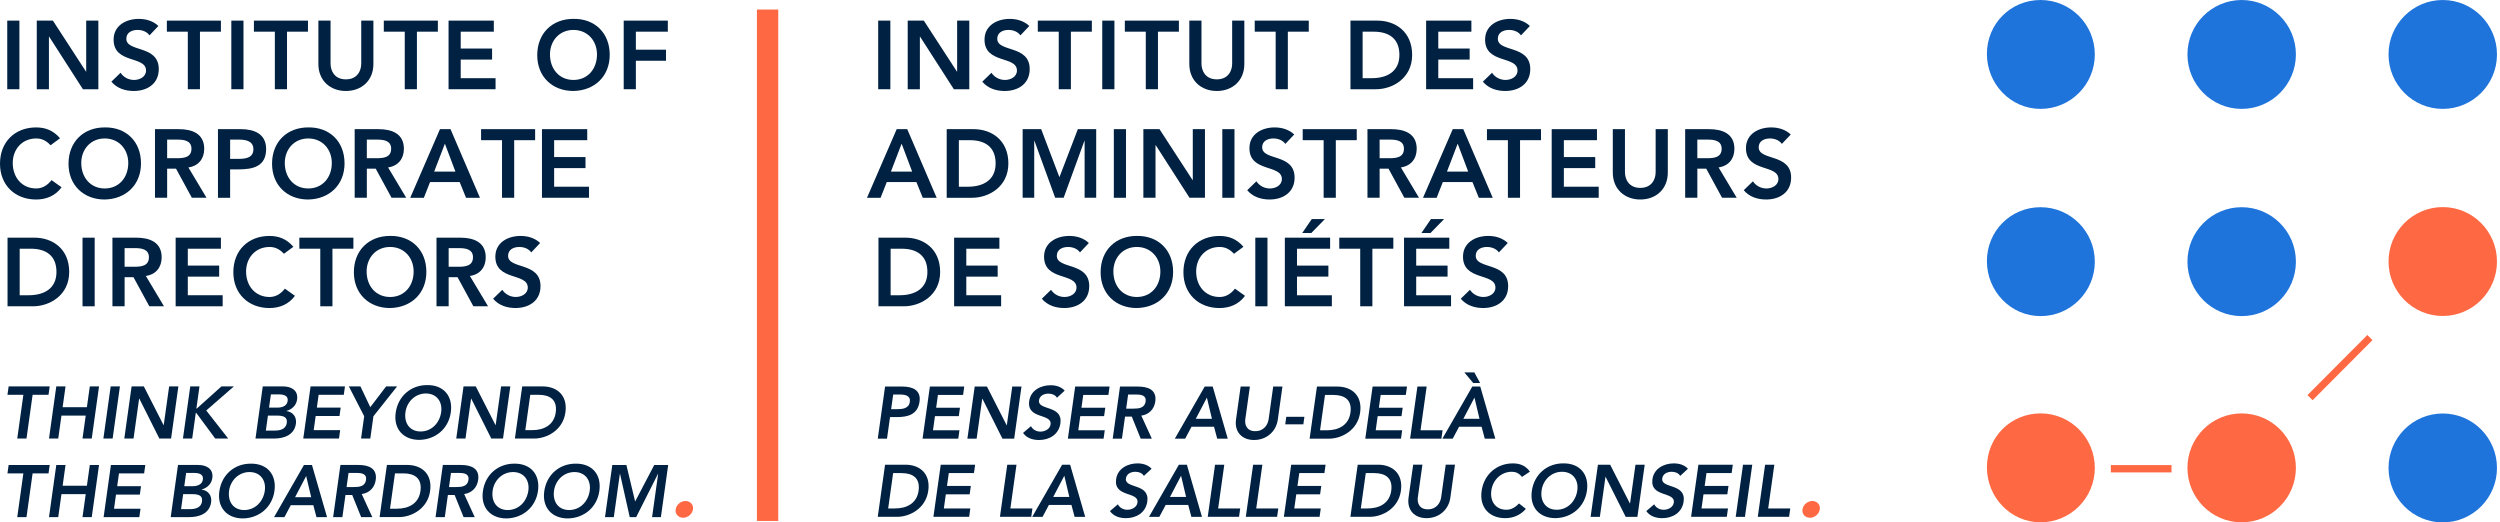<svg width="268" height="56" viewBox="0 0 268 56" fill="none" xmlns="http://www.w3.org/2000/svg">
<path d="M82.286 1.022V55.847" stroke="#FE6944" stroke-width="2.286" stroke-miterlimit="10"/>
<path d="M2.505 42.324H0.799L0.925 41.423H5.327L5.202 42.324H3.496L2.84 47.012H1.849L2.505 42.324Z" fill="#002142"/>
<path d="M6.034 41.423H7.025L6.714 43.649H9.315L9.627 41.423H10.617L9.835 47.012H8.845L9.19 44.549H6.588L6.243 47.012H5.253L6.034 41.423Z" fill="#002142"/>
<path d="M11.865 41.423H12.856L12.074 47.012H11.083L11.865 41.423Z" fill="#002142"/>
<path d="M14.107 41.423H15.42L17.535 45.576L17.549 45.591H17.533L17.55 45.576L18.132 41.423H19.122L18.34 47.012H17.082L14.931 42.725H14.916L14.315 47.012H13.325L14.107 41.423Z" fill="#002142"/>
<path d="M20.395 41.423H21.384L21.054 43.792H21.101L23.736 41.423H25.072L22.109 44.005L24.463 47.012H23.071L21.042 44.265H20.988L20.603 47.012H19.613L20.395 41.423Z" fill="#002142"/>
<path d="M28.841 43.697H29.745C30.406 43.697 30.776 43.413 30.835 42.994C30.903 42.514 30.605 42.277 29.858 42.277H29.041L28.841 43.697ZM28.497 46.159H29.409C29.92 46.159 30.639 46.073 30.742 45.339C30.824 44.755 30.476 44.55 29.674 44.55H28.723L28.497 46.159ZM28.168 41.423H30.339C31.18 41.423 31.99 41.811 31.849 42.829C31.76 43.459 31.309 43.878 30.71 44.052L30.709 44.068C31.397 44.148 31.823 44.7 31.723 45.417C31.553 46.633 30.446 47.012 29.392 47.012H27.388L28.168 41.423Z" fill="#002142"/>
<path d="M33.294 41.423H36.98L36.854 42.324H34.158L33.966 43.697H36.521L36.396 44.596H33.84L33.629 46.112H36.466L36.34 47.012H32.511L33.294 41.423Z" fill="#002142"/>
<path d="M39.041 44.621L37.397 41.423H38.639L39.696 43.649L41.391 41.423H42.57L40.031 44.621L39.697 47.013H38.706L39.041 44.621Z" fill="#002142"/>
<path d="M45.084 46.255C46.241 46.255 47.127 45.37 47.294 44.179C47.45 43.065 46.81 42.181 45.655 42.181C44.508 42.181 43.621 43.066 43.465 44.179C43.299 45.37 43.937 46.255 45.084 46.255ZM45.773 41.282C47.514 41.25 48.578 42.419 48.326 44.21C48.082 45.955 46.692 47.123 44.951 47.155C43.237 47.155 42.173 45.986 42.418 44.242C42.669 42.45 44.059 41.282 45.773 41.282Z" fill="#002142"/>
<path d="M49.691 41.423H51.004L53.12 45.576L53.133 45.591H53.117L53.134 45.576L53.716 41.423H54.706L53.924 47.012H52.667L50.514 42.725H50.5L49.899 47.012H48.909L49.691 41.423Z" fill="#002142"/>
<path d="M57.053 46.112C58.295 46.112 59.384 45.576 59.575 44.216C59.764 42.859 58.959 42.324 57.748 42.324H56.844L56.313 46.112H57.053ZM55.98 41.423H58.173C59.635 41.423 60.877 42.324 60.612 44.216C60.346 46.129 58.61 47.011 57.273 47.011H55.197L55.98 41.423Z" fill="#002142"/>
<path d="M2.505 50.745H0.799L0.925 49.845H5.327L5.202 50.745H3.496L2.84 55.434H1.849L2.505 50.745Z" fill="#002142"/>
<path d="M6.034 49.845H7.025L6.714 52.071H9.315L9.627 49.845H10.617L9.835 55.434H8.845L9.19 52.97H6.588L6.243 55.434H5.253L6.034 49.845Z" fill="#002142"/>
<path d="M11.89 49.845H15.577L15.451 50.745H12.755L12.563 52.118H15.117L14.993 53.019H12.436L12.225 54.533H15.063L14.937 55.434H11.108L11.89 49.845Z" fill="#002142"/>
<path d="M19.754 52.118H20.658C21.319 52.118 21.689 51.834 21.747 51.415C21.815 50.934 21.517 50.697 20.77 50.697H19.953L19.754 52.118ZM19.409 54.58H20.321C20.832 54.58 21.552 54.494 21.654 53.76C21.736 53.176 21.387 52.97 20.586 52.97H19.635L19.409 54.58ZM19.081 49.844H21.251C22.092 49.844 22.902 50.231 22.761 51.249C22.672 51.881 22.221 52.298 21.622 52.473L21.621 52.49C22.309 52.569 22.735 53.121 22.634 53.838C22.464 55.055 21.358 55.434 20.305 55.434H18.3L19.081 49.844Z" fill="#002142"/>
<path d="M26.179 54.676C27.335 54.676 28.221 53.791 28.388 52.601C28.543 51.486 27.905 50.604 26.748 50.604C25.601 50.604 24.715 51.487 24.559 52.601C24.393 53.791 25.032 54.676 26.179 54.676ZM26.868 49.704C28.609 49.672 29.672 50.84 29.422 52.632C29.178 54.377 27.788 55.544 26.046 55.576C24.332 55.576 23.269 54.407 23.514 52.664C23.764 50.871 25.154 49.704 26.868 49.704Z" fill="#002142"/>
<path d="M33.36 53.302L32.821 51.029L31.631 53.302H33.36ZM32.586 49.845H33.443L35.058 55.434H33.926L33.586 54.156H31.172L30.491 55.434H29.382L32.586 49.845Z" fill="#002142"/>
<path d="M37.922 52.212C38.48 52.212 39.14 52.165 39.241 51.438C39.335 50.775 38.732 50.697 38.221 50.697H37.364L37.152 52.212H37.922ZM36.493 49.844H38.428C39.496 49.844 40.455 50.192 40.279 51.447C40.166 52.253 39.619 52.843 38.778 52.963L39.91 55.434H38.715L37.758 53.065H37.035L36.704 55.434H35.713L36.493 49.844Z" fill="#002142"/>
<path d="M42.55 54.533C43.792 54.533 44.881 53.997 45.072 52.639C45.26 51.281 44.455 50.745 43.244 50.745H42.341L41.81 54.533H42.55ZM41.477 49.844H43.67C45.132 49.844 46.374 50.745 46.108 52.639C45.842 54.548 44.106 55.433 42.77 55.433H40.694L41.477 49.844Z" fill="#002142"/>
<path d="M48.904 52.212C49.462 52.212 50.121 52.165 50.223 51.438C50.315 50.775 49.713 50.697 49.203 50.697H48.346L48.133 52.212H48.904ZM47.474 49.844H49.408C50.476 49.844 51.434 50.192 51.26 51.447C51.147 52.253 50.6 52.843 49.758 52.963L50.89 55.434H49.696L48.738 53.065H48.014L47.684 55.434H46.692L47.474 49.844Z" fill="#002142"/>
<path d="M54.43 54.676C55.586 54.676 56.472 53.791 56.639 52.601C56.795 51.486 56.156 50.604 55.001 50.604C53.853 50.604 52.966 51.487 52.811 52.601C52.644 53.791 53.283 54.676 54.43 54.676ZM55.118 49.704C56.86 49.672 57.923 50.84 57.672 52.632C57.428 54.377 56.038 55.544 54.297 55.576C52.583 55.576 51.52 54.407 51.765 52.664C52.014 50.871 53.404 49.704 55.118 49.704Z" fill="#002142"/>
<path d="M61.01 54.676C62.166 54.676 63.052 53.791 63.219 52.601C63.374 51.486 62.736 50.604 61.581 50.604C60.432 50.604 59.546 51.487 59.39 52.601C59.224 53.791 59.863 54.676 61.01 54.676ZM61.698 49.704C63.439 49.672 64.503 50.84 64.251 52.632C64.008 54.377 62.618 55.544 60.877 55.576C59.163 55.576 58.1 54.407 58.344 52.664C58.594 50.871 59.984 49.704 61.698 49.704Z" fill="#002142"/>
<path d="M65.639 49.845H67.148L68.086 53.76L70.136 49.845H71.63L70.847 55.434H69.904L70.554 50.793H70.537L68.199 55.434H67.507L66.466 50.793H66.45L65.801 55.434H64.857L65.639 49.845Z" fill="#002142"/>
<path d="M73.485 53.706C73.985 53.706 74.361 54.092 74.291 54.593C74.221 55.096 73.744 55.504 73.234 55.504C72.745 55.504 72.357 55.12 72.428 54.617C72.497 54.114 72.974 53.706 73.485 53.706Z" fill="#FE6944"/>
<path d="M2.08 2.21H0.777V9.566H2.08V2.21Z" fill="#002142"/>
<path d="M3.942 2.21H5.67L9.22 7.676L9.24 7.697H9.22L9.24 7.676V2.21H10.544V9.566H8.889L5.266 3.926H5.245V9.566H3.942V2.21Z" fill="#002142"/>
<path d="M16.027 3.79C15.748 3.395 15.251 3.208 14.744 3.208C14.144 3.208 13.543 3.478 13.543 4.154C13.543 5.629 17.02 4.788 17.02 7.406C17.02 8.985 15.779 9.754 14.34 9.754C13.43 9.754 12.54 9.474 11.94 8.756L12.923 7.801C13.244 8.29 13.792 8.57 14.371 8.57C14.972 8.57 15.655 8.237 15.655 7.562C15.655 5.951 12.178 6.876 12.178 4.248C12.178 2.73 13.522 2.025 14.879 2.025C15.645 2.025 16.41 2.243 16.98 2.784L16.027 3.79Z" fill="#002142"/>
<path d="M20.133 3.396H17.887V2.211H23.682V3.396H21.436V9.566H20.133V3.396Z" fill="#002142"/>
<path d="M26.101 2.21H24.798V9.566H26.101V2.21Z" fill="#002142"/>
<path d="M29.465 3.396H27.22V2.211H33.014V3.396H30.768V9.566H29.465V3.396Z" fill="#002142"/>
<path d="M40.028 6.865C40.028 8.641 38.756 9.754 37.079 9.754C35.402 9.754 34.131 8.641 34.131 6.865V2.21H35.435V6.823C35.435 7.551 35.828 8.507 37.08 8.507C38.331 8.507 38.725 7.551 38.725 6.823V2.21H40.028L40.028 6.865Z" fill="#002142"/>
<path d="M43.389 3.396H41.143V2.211H46.939V3.396H44.693V9.566H43.389V3.396Z" fill="#002142"/>
<path d="M48.085 2.21H52.937V3.396H49.388V5.204H52.751V6.387H49.388V8.382H53.124V9.566H48.085V2.21Z" fill="#002142"/>
<path d="M61.472 8.57C62.994 8.57 63.997 7.406 63.997 5.837C63.997 4.373 62.994 3.209 61.472 3.209C59.962 3.209 58.958 4.373 58.958 5.837C58.958 7.405 59.962 8.57 61.472 8.57ZM61.462 2.023C63.749 1.982 65.362 3.52 65.362 5.877C65.362 8.174 63.749 9.712 61.462 9.753C59.206 9.753 57.592 8.216 57.592 5.919C57.593 3.561 59.206 2.023 61.462 2.023Z" fill="#002142"/>
<path d="M66.861 2.21H71.59V3.396H68.165V5.327H71.393V6.513H68.165V9.566H66.861V2.21Z" fill="#002142"/>
<path d="M5.423 15.57C4.885 14.999 4.388 14.843 3.881 14.843C2.37 14.843 1.366 16.006 1.366 17.471C1.366 19.04 2.37 20.203 3.881 20.203C4.47 20.203 5.039 19.933 5.526 19.31L6.602 20.078C5.939 20.993 4.945 21.388 3.871 21.388C1.615 21.388 3.8147e-06 19.85 3.8147e-06 17.554C3.8147e-06 15.196 1.614 13.659 3.871 13.659C4.864 13.659 5.713 13.981 6.436 14.822L5.423 15.57Z" fill="#002142"/>
<path d="M11.226 20.204C12.747 20.204 13.751 19.04 13.751 17.471C13.751 16.006 12.747 14.843 11.226 14.843C9.716 14.843 8.712 16.006 8.712 17.471C8.712 19.039 9.716 20.204 11.226 20.204ZM11.216 13.658C13.502 13.617 15.115 15.155 15.115 17.512C15.115 19.809 13.502 21.346 11.216 21.388C8.96 21.388 7.345 19.85 7.345 17.554C7.346 15.197 8.96 13.658 11.216 13.658Z" fill="#002142"/>
<path d="M18.933 16.961C19.668 16.961 20.525 16.899 20.525 15.943C20.525 15.071 19.719 14.967 19.047 14.967H17.918V16.961H18.933ZM16.614 13.845H19.16C20.567 13.845 21.892 14.302 21.892 15.954C21.892 17.014 21.282 17.793 20.195 17.948L22.14 21.2H20.567L18.87 18.083H17.918V21.2H16.614V13.845Z" fill="#002142"/>
<path d="M25.456 17.034C26.201 17.034 27.164 16.992 27.164 15.996C27.164 15.091 26.304 14.966 25.601 14.966H24.67V17.034H25.456ZM23.366 13.845H25.827C27.244 13.845 28.529 14.343 28.529 15.975C28.529 17.825 27.152 18.157 25.6 18.157H24.669V21.201H23.366V13.845Z" fill="#002142"/>
<path d="M33.044 20.204C34.565 20.204 35.569 19.04 35.569 17.471C35.569 16.006 34.565 14.843 33.044 14.843C31.533 14.843 30.53 16.006 30.53 17.471C30.53 19.039 31.533 20.204 33.044 20.204ZM33.034 13.658C35.32 13.617 36.935 15.155 36.935 17.512C36.935 19.809 35.32 21.346 33.034 21.388C30.778 21.388 29.164 19.85 29.164 17.554C29.164 15.197 30.778 13.658 33.034 13.658Z" fill="#002142"/>
<path d="M40.338 16.961C41.073 16.961 41.932 16.899 41.932 15.943C41.932 15.071 41.124 14.967 40.452 14.967H39.324V16.961H40.338ZM38.021 13.845H40.566C41.973 13.845 43.298 14.302 43.298 15.954C43.298 17.014 42.687 17.793 41.601 17.948L43.547 21.2H41.974L40.277 18.083H39.325V21.2H38.022L38.021 13.845Z" fill="#002142"/>
<path d="M48.821 18.395L47.692 15.403L46.545 18.395H48.821ZM47.165 13.845H48.294L51.45 21.201H49.959L49.276 19.517H46.1L45.438 21.201H43.979L47.165 13.845Z" fill="#002142"/>
<path d="M53.816 15.028H51.572V13.845H57.366V15.028H55.121V21.2H53.816V15.028Z" fill="#002142"/>
<path d="M58.099 13.845H62.952V15.028H59.403V16.837H62.765V18.021H59.403V20.016H63.139V21.2H58.099V13.845Z" fill="#002142"/>
<path d="M3.084 31.649C4.719 31.649 6.053 30.942 6.053 29.157C6.053 27.369 4.894 26.662 3.301 26.662H2.111V31.65L3.084 31.649ZM0.808 25.478H3.694C5.619 25.478 7.419 26.662 7.419 29.157C7.419 31.671 5.298 32.834 3.539 32.834H0.808V25.478Z" fill="#002142"/>
<path d="M10.149 25.479H8.846V32.835H10.149V25.479Z" fill="#002142"/>
<path d="M14.371 28.596C15.105 28.596 15.964 28.533 15.964 27.578C15.964 26.704 15.156 26.599 14.484 26.599H13.357V28.596H14.371ZM12.053 25.478H14.598C16.006 25.478 17.33 25.935 17.33 27.587C17.33 28.647 16.72 29.427 15.633 29.581L17.579 32.833H16.007L14.309 29.716H13.358V32.833H12.054L12.053 25.478Z" fill="#002142"/>
<path d="M18.829 25.478H23.682V26.663H20.132V28.471H23.495V29.655H20.132V31.649H23.869V32.834H18.829V25.478Z" fill="#002142"/>
<path d="M30.437 27.203C29.899 26.631 29.402 26.476 28.895 26.476C27.384 26.476 26.381 27.638 26.381 29.105C26.381 30.674 27.384 31.837 28.895 31.837C29.484 31.837 30.053 31.567 30.54 30.943L31.617 31.712C30.955 32.627 29.962 33.022 28.885 33.022C26.629 33.022 25.014 31.484 25.014 29.187C25.014 26.829 26.628 25.293 28.885 25.293C29.878 25.293 30.727 25.614 31.451 26.456L30.437 27.203Z" fill="#002142"/>
<path d="M34.334 26.662H32.09V25.479H37.884V26.662H35.638V32.834H34.334V26.662Z" fill="#002142"/>
<path d="M41.816 31.837C43.338 31.837 44.341 30.674 44.341 29.104C44.341 27.639 43.338 26.475 41.816 26.475C40.305 26.475 39.302 27.638 39.302 29.104C39.302 30.674 40.305 31.837 41.816 31.837ZM41.805 25.291C44.092 25.25 45.706 26.788 45.706 29.145C45.706 31.442 44.092 32.979 41.805 33.021C39.55 33.021 37.935 31.484 37.935 29.188C37.936 26.829 39.55 25.291 41.805 25.291Z" fill="#002142"/>
<path d="M49.11 28.596C49.845 28.596 50.704 28.533 50.704 27.578C50.704 26.705 49.897 26.6 49.225 26.6H48.096V28.596H49.11ZM46.792 25.478H49.337C50.745 25.478 52.07 25.936 52.07 27.587C52.07 28.647 51.458 29.428 50.372 29.582L52.318 32.833H50.745L49.049 29.716H48.096V32.833H46.793L46.792 25.478Z" fill="#002142"/>
<path d="M56.951 27.058C56.672 26.662 56.176 26.476 55.668 26.476C55.068 26.476 54.467 26.746 54.467 27.421C54.467 28.897 57.943 28.056 57.943 30.674C57.943 32.252 56.702 33.02 55.264 33.02C54.353 33.02 53.463 32.739 52.863 32.023L53.846 31.068C54.167 31.555 54.715 31.836 55.294 31.836C55.895 31.836 56.578 31.504 56.578 30.829C56.578 29.218 53.101 30.143 53.101 27.515C53.101 25.998 54.446 25.292 55.802 25.292C56.568 25.292 57.333 25.509 57.902 26.049L56.951 27.058Z" fill="#002142"/>
<path d="M194.279 53.706C194.78 53.706 195.155 54.092 195.084 54.593C195.015 55.096 194.538 55.504 194.028 55.504C193.539 55.504 193.151 55.12 193.222 54.617C193.29 54.114 193.768 53.706 194.279 53.706Z" fill="#FE6944"/>
<path d="M95.446 2.21H94.142V9.566H95.446V2.21Z" fill="#002142"/>
<path d="M97.306 2.21H99.034L102.584 7.676L102.605 7.697H102.584L102.605 7.676V2.21H103.908V9.566H102.252L98.63 3.926H98.611V9.566H97.306V2.21Z" fill="#002142"/>
<path d="M109.39 3.79C109.11 3.395 108.613 3.208 108.105 3.208C107.505 3.208 106.906 3.478 106.906 4.154C106.906 5.63 110.383 4.788 110.383 7.406C110.383 8.985 109.14 9.755 107.703 9.755C106.792 9.755 105.903 9.474 105.302 8.757L106.285 7.801C106.606 8.29 107.154 8.57 107.734 8.57C108.334 8.57 109.017 8.238 109.017 7.562C109.017 5.951 105.541 6.876 105.541 4.248C105.541 2.73 106.886 2.025 108.242 2.025C109.007 2.025 109.772 2.243 110.342 2.784L109.39 3.79Z" fill="#002142"/>
<path d="M113.497 3.396H111.252V2.211H117.046V3.396H114.8V9.566H113.497V3.396Z" fill="#002142"/>
<path d="M119.465 2.21H118.162V9.566H119.465V2.21Z" fill="#002142"/>
<path d="M122.828 3.396H120.583V2.211H126.378V3.396H124.132V9.566H122.828V3.396Z" fill="#002142"/>
<path d="M133.392 6.865C133.392 8.641 132.12 9.754 130.443 9.754C128.766 9.754 127.495 8.641 127.495 6.865V2.21H128.798V6.823C128.798 7.551 129.192 8.507 130.443 8.507C131.695 8.507 132.087 7.551 132.087 6.823V2.21H133.392V6.865Z" fill="#002142"/>
<path d="M136.752 3.396H134.507V2.211H140.3V3.396H138.056V9.566H136.752V3.396Z" fill="#002142"/>
<path d="M147.046 8.382C148.681 8.382 150.016 7.677 150.016 5.889C150.016 4.103 148.857 3.396 147.263 3.396H146.073V8.382H147.046ZM144.77 2.21H147.657C149.581 2.21 151.382 3.395 151.382 5.889C151.382 8.403 149.26 9.567 147.502 9.567H144.77V2.21Z" fill="#002142"/>
<path d="M152.881 2.21H157.733V3.396H154.184V5.204H157.547V6.387H154.184V8.382H157.919V9.566H152.881V2.21Z" fill="#002142"/>
<path d="M163.05 3.79C162.772 3.395 162.274 3.208 161.768 3.208C161.166 3.208 160.567 3.478 160.567 4.154C160.567 5.629 164.044 4.788 164.044 7.406C164.044 8.985 162.802 9.754 161.365 9.754C160.453 9.754 159.564 9.474 158.963 8.756L159.947 7.801C160.268 8.29 160.816 8.57 161.396 8.57C161.995 8.57 162.678 8.237 162.678 7.562C162.678 5.951 159.202 6.876 159.202 4.248C159.202 2.73 160.546 2.025 161.904 2.025C162.67 2.025 163.435 2.243 164.003 2.784L163.05 3.79Z" fill="#002142"/>
<path d="M97.783 18.395L96.654 15.403L95.506 18.395H97.783ZM96.127 13.845H97.255L100.411 21.201H98.921L98.238 19.517H95.061L94.4 21.201H92.941L96.127 13.845Z" fill="#002142"/>
<path d="M103.762 20.016C105.397 20.016 106.731 19.31 106.731 17.523C106.731 15.735 105.573 15.028 103.98 15.028H102.79V20.016H103.762ZM101.486 13.845H104.373C106.298 13.845 108.098 15.028 108.098 17.523C108.098 20.036 105.978 21.201 104.218 21.201H101.486V13.845Z" fill="#002142"/>
<path d="M109.627 13.845H111.614L113.57 18.997L115.546 13.845H117.512V21.2H116.27V15.091H116.25L114.024 21.2H113.115L110.89 15.091H110.869V21.2H109.627V13.845Z" fill="#002142"/>
<path d="M120.706 13.845H119.403V21.201H120.706V13.845Z" fill="#002142"/>
<path d="M122.569 13.845H124.296L127.847 19.309L127.867 19.33H127.847L127.867 19.309V13.845H129.171V21.2H127.515L123.893 15.559H123.872V21.2H122.569V13.845Z" fill="#002142"/>
<path d="M132.336 13.845H131.032V21.201H132.336V13.845Z" fill="#002142"/>
<path d="M137.788 15.425C137.508 15.029 137.013 14.843 136.504 14.843C135.905 14.843 135.304 15.113 135.304 15.788C135.304 17.264 138.781 16.422 138.781 19.04C138.781 20.619 137.54 21.387 136.101 21.387C135.191 21.387 134.301 21.107 133.702 20.391L134.685 19.436C135.006 19.924 135.553 20.205 136.132 20.205C136.734 20.205 137.416 19.872 137.416 19.197C137.416 17.586 133.939 18.51 133.939 15.883C133.939 14.366 135.284 13.659 136.641 13.659C137.406 13.659 138.172 13.878 138.741 14.418L137.788 15.425Z" fill="#002142"/>
<path d="M141.894 15.028H139.65V13.845H145.443V15.028H143.199V21.2H141.894V15.028Z" fill="#002142"/>
<path d="M148.909 16.961C149.644 16.961 150.502 16.899 150.502 15.943C150.502 15.07 149.695 14.967 149.023 14.967H147.895V16.961H148.909ZM146.591 13.845H149.136C150.545 13.845 151.87 14.302 151.87 15.954C151.87 17.014 151.258 17.792 150.172 17.948L152.117 21.2H150.546L148.849 18.083H147.896V21.2H146.592V13.845H146.591Z" fill="#002142"/>
<path d="M157.391 18.395L156.263 15.403L155.115 18.395H157.391ZM155.735 13.845H156.864L160.02 21.201H158.53L157.848 19.517H154.67L154.009 21.201H152.549L155.735 13.845Z" fill="#002142"/>
<path d="M161.647 15.028H159.4V13.845H165.195V15.028H162.949V21.2H161.647V15.028Z" fill="#002142"/>
<path d="M166.341 13.845H171.194V15.028H167.646V16.837H171.008V18.021H167.646V20.016H171.381V21.2H166.341V13.845Z" fill="#002142"/>
<path d="M178.789 18.499C178.789 20.275 177.517 21.387 175.84 21.387C174.163 21.387 172.892 20.275 172.892 18.499V13.845H174.195V18.458C174.195 19.185 174.59 20.141 175.84 20.141C177.093 20.141 177.485 19.185 177.485 18.458V13.845H178.789V18.499Z" fill="#002142"/>
<path d="M182.967 16.961C183.703 16.961 184.561 16.899 184.561 15.943C184.561 15.07 183.754 14.967 183.081 14.967H181.953V16.961H182.967ZM180.65 13.845H183.196C184.604 13.845 185.928 14.302 185.928 15.954C185.928 17.014 185.317 17.792 184.231 17.948L186.176 21.2H184.605L182.908 18.083H181.955V21.2H180.65L180.65 13.845Z" fill="#002142"/>
<path d="M191.016 15.425C190.736 15.029 190.241 14.843 189.733 14.843C189.132 14.843 188.532 15.113 188.532 15.788C188.532 17.264 192.009 16.422 192.009 19.04C192.009 20.619 190.769 21.387 189.329 21.387C188.42 21.387 187.529 21.107 186.929 20.391L187.913 19.436C188.234 19.924 188.782 20.205 189.361 20.205C189.962 20.205 190.645 19.872 190.645 19.197C190.645 17.586 187.167 18.51 187.167 15.883C187.167 14.366 188.512 13.659 189.869 13.659C190.635 13.659 191.4 13.878 191.969 14.418L191.016 15.425Z" fill="#002142"/>
<path d="M96.448 31.649C98.084 31.649 99.418 30.943 99.418 29.157C99.418 27.369 98.259 26.663 96.665 26.663H95.475V31.65L96.448 31.649ZM94.172 25.478H97.06C98.984 25.478 100.783 26.663 100.783 29.157C100.783 31.671 98.663 32.834 96.904 32.834H94.172V25.478Z" fill="#002142"/>
<path d="M102.283 25.478H107.135V26.663H103.587V28.471H106.95V29.655H103.587V31.649H107.321V32.834H102.283V25.478Z" fill="#002142"/>
<path d="M115.773 27.058C115.495 26.662 114.998 26.476 114.49 26.476C113.89 26.476 113.29 26.746 113.29 27.421C113.29 28.897 116.766 28.056 116.766 30.674C116.766 32.252 115.525 33.02 114.086 33.02C113.176 33.02 112.285 32.739 111.686 32.023L112.669 31.068C112.989 31.555 113.538 31.837 114.117 31.837C114.718 31.837 115.401 31.504 115.401 30.829C115.401 29.218 111.923 30.143 111.923 27.515C111.923 25.998 113.268 25.292 114.625 25.292C115.391 25.292 116.156 25.51 116.725 26.049L115.773 27.058Z" fill="#002142"/>
<path d="M121.867 31.837C123.388 31.837 124.392 30.674 124.392 29.104C124.392 27.639 123.388 26.475 121.867 26.475C120.355 26.475 119.353 27.638 119.353 29.104C119.353 30.674 120.355 31.837 121.867 31.837ZM121.856 25.291C124.143 25.25 125.758 26.788 125.758 29.145C125.758 31.442 124.144 32.979 121.856 33.021C119.601 33.021 117.986 31.484 117.986 29.188C117.986 26.829 119.601 25.291 121.856 25.291Z" fill="#002142"/>
<path d="M132.285 27.204C131.747 26.632 131.25 26.476 130.743 26.476C129.232 26.476 128.229 27.639 128.229 29.105C128.229 30.675 129.232 31.838 130.743 31.838C131.334 31.838 131.902 31.567 132.389 30.944L133.465 31.713C132.803 32.627 131.81 33.023 130.733 33.023C128.478 33.023 126.863 31.485 126.863 29.188C126.863 26.83 128.477 25.294 130.733 25.294C131.727 25.294 132.574 25.615 133.299 26.456L132.285 27.204Z" fill="#002142"/>
<path d="M135.873 25.479H134.569V32.835H135.873V25.479Z" fill="#002142"/>
<path d="M140.622 23.484H142.03L140.571 24.98H139.599L140.622 23.484ZM137.735 25.478H142.588V26.663H139.038V28.471H142.403V29.655H139.038V31.649H142.775V32.834H137.735V25.478Z" fill="#002142"/>
<path d="M145.815 26.662H143.57V25.479H149.365V26.662H147.119V32.834H145.815V26.662Z" fill="#002142"/>
<path d="M153.398 23.484H154.807L153.347 24.98H152.375L153.398 23.484ZM150.512 25.478H155.365V26.663H151.816V28.471H155.179V29.655H151.816V31.649H155.552V32.834H150.512V25.478Z" fill="#002142"/>
<path d="M160.682 27.058C160.403 26.662 159.906 26.475 159.399 26.475C158.797 26.475 158.198 26.746 158.198 27.42C158.198 28.896 161.675 28.055 161.675 30.673C161.675 32.251 160.434 33.02 158.995 33.02C158.085 33.02 157.195 32.738 156.595 32.023L157.579 31.067C157.899 31.555 158.447 31.836 159.027 31.836C159.627 31.836 160.31 31.503 160.31 30.829C160.31 29.218 156.834 30.142 156.834 27.514C156.834 25.997 158.178 25.291 159.536 25.291C160.3 25.291 161.066 25.509 161.634 26.049L160.682 27.058Z" fill="#002142"/>
<path d="M246.121 5.836C246.121 9.061 243.517 11.673 240.306 11.673C237.097 11.673 234.494 9.06 234.494 5.836C234.494 2.613 237.097 0 240.306 0C243.517 0.001 246.121 2.613 246.121 5.836Z" fill="#1F74DB"/>
<path d="M267.676 5.836C267.676 9.061 265.071 11.673 261.863 11.673C258.652 11.673 256.05 9.06 256.05 5.836C256.05 2.613 258.652 0 261.863 0C265.071 0.001 267.676 2.613 267.676 5.836Z" fill="#1F74DB"/>
<path d="M267.676 28.037C267.676 31.261 265.071 33.874 261.863 33.874C258.652 33.874 256.05 31.261 256.05 28.037C256.05 24.813 258.652 22.2 261.863 22.2C265.071 22.2 267.676 24.813 267.676 28.037Z" fill="#FE6944"/>
<path d="M224.565 28.049C224.565 31.274 221.962 33.887 218.751 33.887C215.54 33.887 212.996 31.213 212.996 27.988C212.996 24.767 215.54 22.212 218.751 22.212C221.961 22.213 224.565 24.827 224.565 28.049Z" fill="#1F74DB"/>
<path d="M224.565 5.836C224.565 9.061 221.962 11.673 218.751 11.673C215.54 11.673 212.996 9.001 212.996 5.777C212.996 2.552 215.54 0 218.751 0C221.961 0.001 224.565 2.613 224.565 5.836Z" fill="#1F74DB"/>
<path d="M246.121 28.049C246.121 31.274 243.517 33.887 240.306 33.887C237.097 33.887 234.494 31.274 234.494 28.049C234.494 24.826 237.097 22.212 240.306 22.212C243.517 22.213 246.121 24.827 246.121 28.049Z" fill="#1F74DB"/>
<path d="M224.565 50.153C224.565 53.378 221.962 55.991 218.751 55.991C215.54 55.991 212.996 53.317 212.996 50.092C212.996 46.871 215.54 44.316 218.751 44.316C221.961 44.317 224.565 46.93 224.565 50.153Z" fill="#FE6944"/>
<path d="M246.121 50.154C246.121 53.378 243.517 55.992 240.306 55.992C237.097 55.992 234.494 53.378 234.494 50.154C234.494 46.93 237.097 44.318 240.306 44.318C243.517 44.318 246.121 46.93 246.121 50.154Z" fill="#FE6944"/>
<path d="M267.676 50.164C267.676 53.386 265.071 56 261.863 56C258.652 56 256.05 53.386 256.05 50.164C256.05 46.938 258.652 44.326 261.863 44.326C265.071 44.326 267.676 46.938 267.676 50.164Z" fill="#1F74DB"/>
<path d="M232.788 49.857H226.283V50.641H232.788V49.857Z" fill="#FE6944"/>
<path d="M247.91 42.906L254.33 36.462L253.78 35.909L247.36 42.354L247.91 42.906Z" fill="#FE6944"/>
<path d="M94.879 41.439H96.75C97.828 41.439 98.748 41.818 98.575 43.056C98.378 44.461 97.297 44.713 96.118 44.713H95.411L95.087 47.025H94.097L94.879 41.439ZM96.127 43.862C96.693 43.862 97.429 43.831 97.535 43.073C97.631 42.386 96.992 42.292 96.457 42.292H95.75L95.53 43.863H96.127V43.862Z" fill="#002142"/>
<path d="M99.683 41.439H103.369L103.243 42.337H100.547L100.355 43.712H102.909L102.782 44.61H100.229L100.016 46.126H102.854L102.727 47.025H98.899L99.683 41.439Z" fill="#002142"/>
<path d="M104.488 41.439H105.801L107.915 45.59L107.928 45.606H107.913L107.931 45.59L108.513 41.439H109.504L108.72 47.026H107.462L105.312 42.741H105.296L104.694 47.026H103.704L104.488 41.439Z" fill="#002142"/>
<path d="M113.306 42.638C113.135 42.338 112.778 42.197 112.392 42.197C111.937 42.197 111.452 42.402 111.38 42.915C111.223 44.035 113.954 43.395 113.675 45.385C113.506 46.584 112.481 47.169 111.388 47.169C110.696 47.169 110.051 46.956 109.671 46.411L110.52 45.685C110.711 46.055 111.098 46.269 111.538 46.269C111.993 46.269 112.547 46.017 112.62 45.504C112.791 44.28 110.052 44.983 110.332 42.986C110.494 41.833 111.591 41.297 112.62 41.297C113.202 41.297 113.76 41.463 114.135 41.874L113.306 42.638Z" fill="#002142"/>
<path d="M115.259 41.439H118.946L118.82 42.337H116.124L115.931 43.712H118.486L118.359 44.61H115.805L115.593 46.126H118.431L118.304 47.025H114.476L115.259 41.439Z" fill="#002142"/>
<path d="M120.065 41.439H121.998C123.068 41.439 124.024 41.786 123.848 43.04C123.735 43.845 123.188 44.437 122.347 44.556L123.478 47.026H122.284L121.327 44.658H120.604L120.272 47.026H119.282L120.065 41.439ZM121.493 43.806C122.052 43.806 122.71 43.759 122.813 43.032C122.906 42.369 122.303 42.291 121.792 42.291H120.936L120.724 43.806H121.493Z" fill="#002142"/>
<path d="M129.145 41.439H130.002L131.615 47.026H130.484L130.144 45.748H127.731L127.049 47.026H125.941L129.145 41.439ZM129.918 44.895L129.38 42.623L128.189 44.895H129.918Z" fill="#002142"/>
<path d="M136.982 44.975C136.793 46.323 135.708 47.168 134.434 47.168C133.16 47.168 132.312 46.323 132.501 44.975L132.997 41.439H133.988L133.496 44.943C133.419 45.495 133.616 46.221 134.567 46.221C135.519 46.221 135.919 45.495 135.997 44.943L136.487 41.439H137.478L136.982 44.975Z" fill="#002142"/>
<path d="M139.719 45.487H137.777L137.89 44.682H139.831L139.719 45.487Z" fill="#002142"/>
<path d="M141.176 41.439H143.369C144.831 41.439 146.072 42.337 145.806 44.231C145.538 46.142 143.803 47.025 142.466 47.025H140.391L141.176 41.439ZM142.248 46.127C143.489 46.127 144.578 45.59 144.769 44.232C144.959 42.876 144.154 42.338 142.944 42.338H142.04L141.509 46.127H142.248Z" fill="#002142"/>
<path d="M147.143 41.439H150.83L150.703 42.337H148.007L147.813 43.712H150.368L150.241 44.61H147.687L147.475 46.126H150.313L150.186 47.025H146.358L147.143 41.439Z" fill="#002142"/>
<path d="M151.947 41.439H152.938L152.28 46.126H154.645L154.519 47.025H151.163L151.947 41.439Z" fill="#002142"/>
<path d="M157.829 41.439H158.685L160.299 47.026H159.167L158.828 45.748H156.414L155.731 47.026H154.623L157.829 41.439ZM158.601 44.895L158.063 42.622L156.872 44.895H158.601ZM158.667 41.06H157.929L156.979 39.923H158.049L158.667 41.06Z" fill="#002142"/>
<path d="M94.879 49.816H97.072C98.534 49.816 99.775 50.716 99.51 52.61C99.242 54.521 97.507 55.404 96.17 55.404H94.095L94.879 49.816ZM95.951 54.504C97.193 54.504 98.283 53.968 98.473 52.61C98.663 51.253 97.858 50.716 96.647 50.716H95.743L95.212 54.504H95.951Z" fill="#002142"/>
<path d="M100.847 49.816H104.534L104.408 50.716H101.711L101.519 52.089H104.074L103.947 52.989H101.393L101.181 54.504H104.018L103.891 55.404H100.063L100.847 49.816Z" fill="#002142"/>
<path d="M107.979 49.816H108.969L108.312 54.504H110.677L110.551 55.404H107.194L107.979 49.816Z" fill="#002142"/>
<path d="M113.86 49.816H114.717L116.33 55.405H115.198L114.858 54.126H112.446L111.764 55.405H110.655L113.86 49.816ZM114.632 53.274L114.095 51.001L112.904 53.274H114.632Z" fill="#002142"/>
<path d="M122.622 51.016C122.451 50.716 122.094 50.574 121.71 50.574C121.253 50.574 120.769 50.779 120.697 51.292C120.54 52.412 123.27 51.774 122.991 53.763C122.822 54.962 121.799 55.547 120.705 55.547C120.013 55.547 119.367 55.334 118.987 54.789L119.836 54.062C120.027 54.433 120.415 54.647 120.854 54.647C121.311 54.647 121.865 54.395 121.936 53.881C122.108 52.658 119.368 53.36 119.649 51.363C119.811 50.21 120.908 49.675 121.937 49.675C122.52 49.675 123.077 49.841 123.452 50.251L122.622 51.016Z" fill="#002142"/>
<path d="M126.377 49.816H127.234L128.848 55.405H127.716L127.377 54.126H124.964L124.281 55.405H123.173L126.377 49.816ZM127.15 53.274L126.612 51.001L125.422 53.274H127.15Z" fill="#002142"/>
<path d="M130.253 49.816H131.244L130.586 54.504H132.951L132.825 55.404H129.469L130.253 49.816Z" fill="#002142"/>
<path d="M134.335 49.816H135.326L134.668 54.504H137.033L136.907 55.404H133.551L134.335 49.816Z" fill="#002142"/>
<path d="M138.416 49.816H142.103L141.976 50.716H139.28L139.087 52.089H141.641L141.514 52.989H138.961L138.748 54.504H141.586L141.459 55.404H137.631L138.416 49.816Z" fill="#002142"/>
<path d="M145.547 49.816H147.74C149.202 49.816 150.444 50.716 150.178 52.61C149.91 54.521 148.175 55.404 146.838 55.404H144.763L145.547 49.816ZM146.619 54.504C147.86 54.504 148.949 53.968 149.14 52.61C149.33 51.253 148.525 50.716 147.315 50.716H146.411L145.879 54.504H146.619Z" fill="#002142"/>
<path d="M155.477 53.351C155.288 54.701 154.203 55.546 152.928 55.546C151.656 55.546 150.807 54.701 150.996 53.351L151.492 49.815H152.483L151.991 53.32C151.913 53.872 152.11 54.599 153.062 54.599C154.013 54.599 154.413 53.872 154.491 53.32L154.982 49.815H155.973L155.477 53.351Z" fill="#002142"/>
<path d="M163.157 51.126C162.809 50.692 162.449 50.574 162.064 50.574C160.915 50.574 160.029 51.458 159.873 52.571C159.706 53.763 160.345 54.646 161.492 54.646C161.94 54.646 162.402 54.44 162.837 53.968L163.573 54.552C162.972 55.246 162.176 55.547 161.359 55.547C159.645 55.547 158.582 54.378 158.828 52.634C159.078 50.842 160.469 49.675 162.182 49.675C162.937 49.675 163.547 49.92 164.008 50.559L163.157 51.126Z" fill="#002142"/>
<path d="M167.568 49.674C169.309 49.642 170.371 50.81 170.12 52.602C169.874 54.346 168.485 55.514 166.743 55.545C165.029 55.545 163.966 54.377 164.212 52.633C164.463 50.842 165.854 49.674 167.568 49.674ZM166.878 54.646C168.033 54.646 168.92 53.762 169.087 52.571C169.243 51.457 168.605 50.574 167.449 50.574C166.301 50.574 165.415 51.458 165.259 52.571C165.091 53.763 165.73 54.646 166.878 54.646Z" fill="#002142"/>
<path d="M171.298 49.816H172.61L174.724 53.969L174.738 53.984H174.721L174.741 53.969L175.323 49.816H176.313L175.53 55.405H174.272L172.122 51.12H172.106L171.505 55.405H170.514L171.298 49.816Z" fill="#002142"/>
<path d="M180.117 51.016C179.947 50.716 179.589 50.574 179.204 50.574C178.749 50.574 178.263 50.779 178.192 51.292C178.035 52.412 180.766 51.774 180.486 53.763C180.318 54.962 179.293 55.547 178.2 55.547C177.508 55.547 176.861 55.334 176.482 54.789L177.331 54.062C177.523 54.433 177.91 54.647 178.35 54.647C178.805 54.647 179.359 54.395 179.432 53.881C179.602 52.658 176.863 53.36 177.143 51.363C177.306 50.21 178.403 49.675 179.432 49.675C180.014 49.675 180.572 49.841 180.946 50.251L180.117 51.016Z" fill="#002142"/>
<path d="M182.07 49.816H185.757L185.63 50.716H182.934L182.741 52.089H185.295L185.168 52.989H182.615L182.402 54.504H185.24L185.113 55.404H181.285L182.07 49.816Z" fill="#002142"/>
<path d="M186.852 49.816H187.843L187.059 55.405H186.069L186.852 49.816Z" fill="#002142"/>
<path d="M189.219 49.816H190.209L189.551 54.504H191.917L191.791 55.404H188.434L189.219 49.816Z" fill="#002142"/>
</svg>
